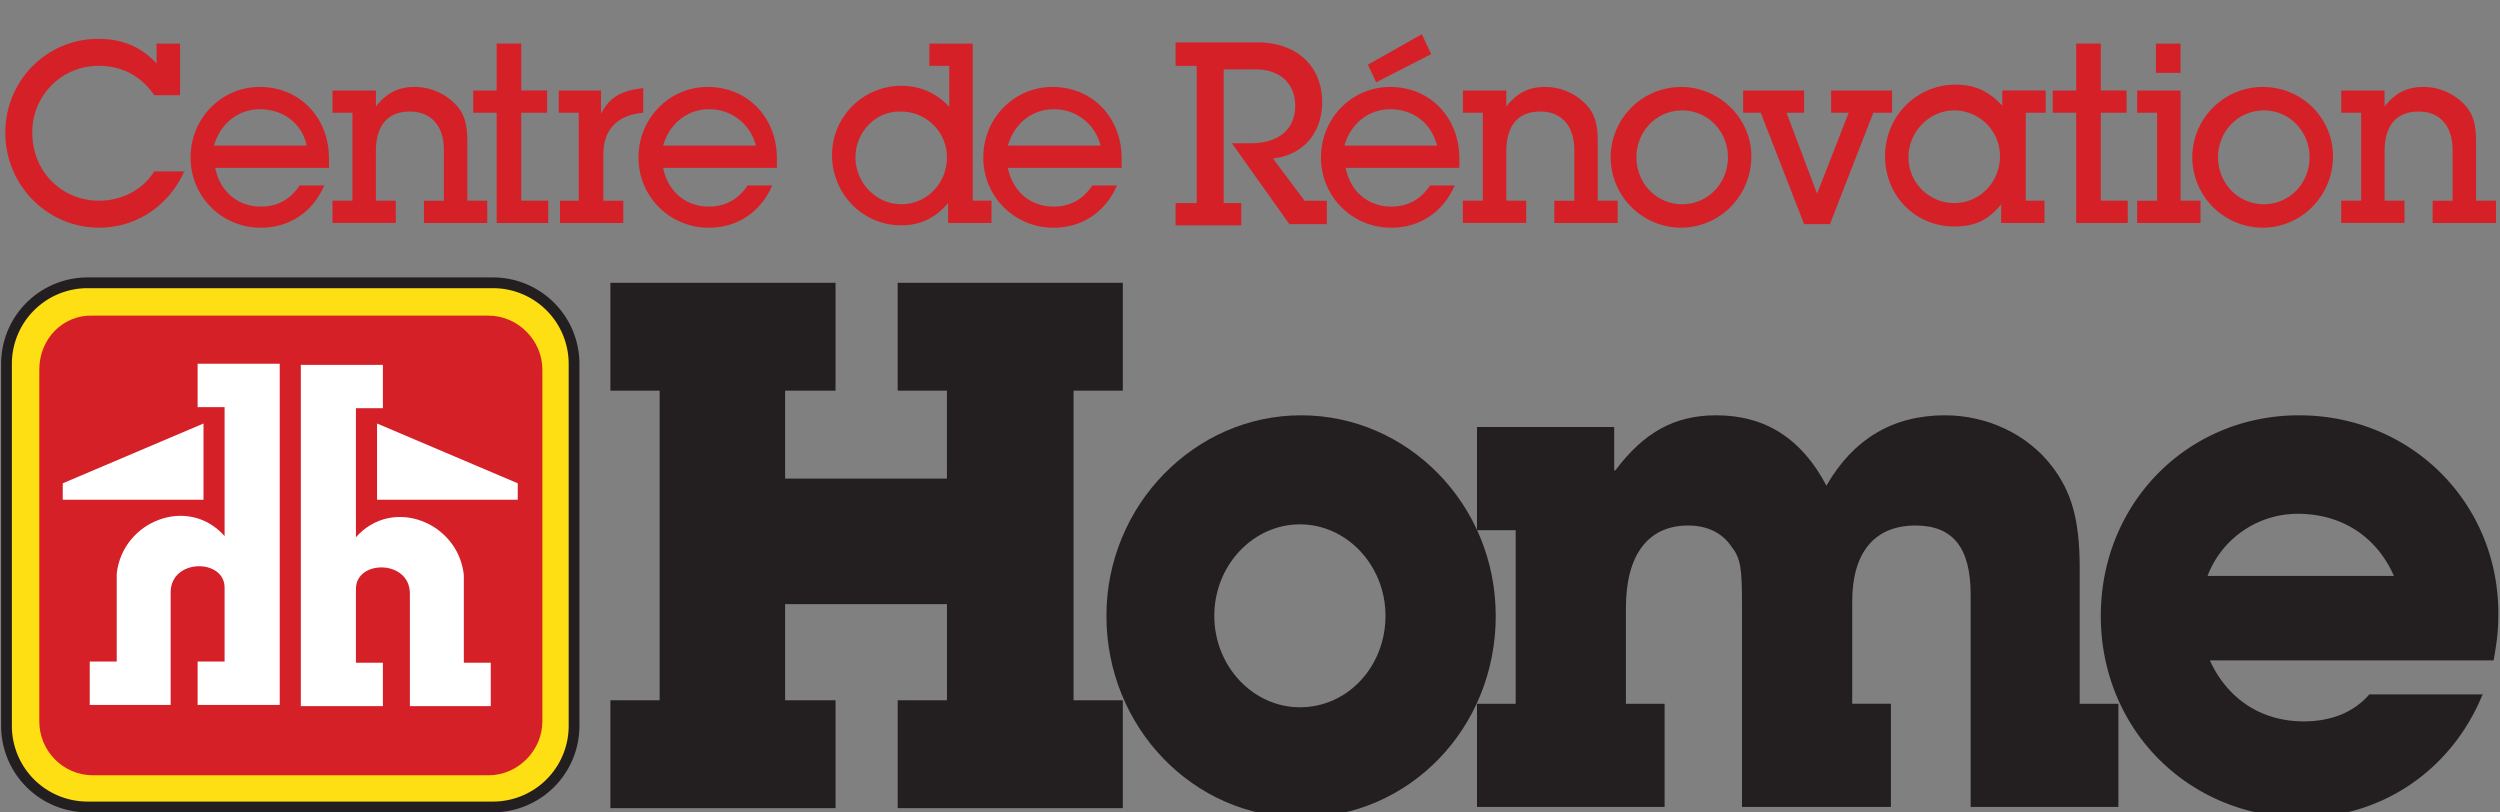 <svg stroke-miterlimit="10" style="fill-rule:nonzero;clip-rule:evenodd;stroke-linecap:round;stroke-linejoin:round" viewBox="0 0 100 32.5" xml:space="preserve" xmlns="http://www.w3.org/2000/svg" xmlns:vectornator="http://vectornator.io"><rect x="0" y="0" width="100" height="32.5" fill="#808080" stroke="none"/><clipPath id="a"><path d="M0 0h100v32.5H0z"/></clipPath><g clip-path="url(#a)" vectornator:layerName="Untitled"><path d="M19.725 32.278a3.243 3.243 0 0 0 3.237-3.236V14.548a3.243 3.243 0 0 0-3.237-3.236H3.496A3.243 3.243 0 0 0 .26 14.548v14.494a3.243 3.243 0 0 0 3.236 3.236h16.23Z" fill="#fedf13" stroke="#231f20" stroke-linecap="butt" stroke-linejoin="miter" stroke-width=".43"/><path d="M19.538 31.012c1.172 0 2.157-.985 2.157-2.158V14.783c0-1.173-.985-2.158-2.157-2.158H3.73c-1.22-.047-2.158.938-2.158 2.158v14.071c0 1.173.938 2.158 2.158 2.158h15.807Z" fill="#d62027"/><g fill="#fff"><path d="M8.14 16.94v3.049H2.51v-.657L8.14 16.94Z"/><path d="M7.905 16.284v-1.736h3.284v13.65H7.905v-1.736h1.079v-2.955c0-1.173-2.158-1.173-2.158.188v4.502H3.59v-1.735h1.079v-3.518c.234-2.11 2.861-3.143 4.315-1.5v-5.16H7.905Z"/></g><g fill="#fff"><path d="M15.082 16.94v3.049h5.628v-.657l-5.628-2.392Z"/><path d="M15.316 16.33v-1.735h-3.283v13.65h3.283v-1.736h-1.079v-2.955c0-1.173 2.158-1.173 2.158.187v4.503h3.236V26.51h-1.078V22.99c-.235-2.11-2.862-3.143-4.316-1.501v-5.16h1.08Z"/></g><g fill="#231f20"><path d="M37.877 15.627h-1.97v-4.315h9.006v4.315h-1.97V28.01h1.97v4.315h-9.005V28.01h1.97v-3.846h-6.473v3.846h2.017v4.315h-9.006V28.01h1.97V15.627h-1.97v-4.315h9.006v4.315h-2.017v3.518h6.472v-3.518Z"/><path d="M59.83 24.633c0 4.503-3.472 8.067-7.787 8.067-4.315 0-7.786-3.611-7.786-8.067 0-4.41 3.518-8.021 7.786-8.021s7.786 3.565 7.786 8.02Zm-11.258 0c0 2.017 1.548 3.658 3.424 3.658 1.923 0 3.424-1.642 3.424-3.658 0-2.017-1.548-3.659-3.424-3.659s-3.424 1.642-3.424 3.659Z"/><path d="M64.613 18.816c1.126-1.5 2.346-2.204 4.034-2.204 1.97 0 3.424.938 4.41 2.814 1.078-1.876 2.673-2.814 4.737-2.814 1.688 0 3.283.75 4.268 2.017.797 1.032 1.126 2.157 1.126 4.08v5.442h1.548v4.127h-5.91v-8.49c0-1.876-.704-2.767-2.205-2.767-1.642 0-2.533 1.079-2.533 3.049v4.08h1.548v4.128H69.68v-8.067c0-1.455-.047-1.877-.422-2.346-.375-.563-.985-.844-1.736-.844-1.594 0-2.485 1.173-2.485 3.283v3.847h1.547v4.127H59.08v-4.127h1.547v-6.942H59.08V17.08h5.488v1.735h.046Z"/><path d="M99.323 27.728c-1.22 3.05-4.034 4.972-7.223 4.972-4.55 0-8.068-3.518-8.068-8.067 0-4.503 3.471-8.021 7.927-8.021 4.456 0 7.974 3.47 7.974 7.927 0 .656-.047 1.079-.188 1.876h-11.35c.703 1.548 2.063 2.44 3.752 2.44 1.125 0 2.017-.376 2.626-1.08h4.55v-.047Zm-7.41-7.176a3.86 3.86 0 0 0-3.612 2.486h7.457c-.703-1.595-2.11-2.486-3.846-2.486Z"/></g><g fill="#d62027"><path d="M7.39 6.809c-.61 1.407-1.924 2.298-3.425 2.298-2.064 0-3.752-1.689-3.752-3.8 0-2.11 1.688-3.752 3.705-3.752.938 0 1.689.282 2.346.985v-.797h.938v2.064H6.17c-.516-.75-1.267-1.173-2.205-1.173a2.643 2.643 0 0 0-2.673 2.674c0 1.548 1.172 2.72 2.673 2.72.891 0 1.736-.422 2.205-1.172h1.22v-.047ZM12.971 7.418c-.47 1.08-1.407 1.69-2.533 1.69a2.793 2.793 0 0 1-2.814-2.815c0-1.548 1.22-2.815 2.767-2.815 1.595 0 2.768 1.22 2.768 2.862v.375h-4.55c.187.938.891 1.548 1.83 1.548.656 0 1.172-.282 1.547-.845h.985Zm-2.58-3.048c-.891 0-1.595.61-1.83 1.454h3.706c-.187-.891-.938-1.454-1.876-1.454ZM14.988 4.323c.422-.563.891-.845 1.595-.845a2.27 2.27 0 0 1 1.688.75c.329.376.422.798.422 1.455v2.345h.798v.891h-2.533v-.89h.797V6.01c0-.985-.516-1.548-1.36-1.548-.891 0-1.36.563-1.36 1.595v1.97h.797v.891H13.3v-.89h.798V4.51h-.798v-.89h1.736v.703h-.047ZM20.851 8.028h1.079v.891h-2.064V4.51h-.938v-.89h.938V1.742h.985v1.876h1.032v.891H20.85v3.518ZM24.04 4.557c.329-.656.798-.938 1.69-1.032v.985c-1.033.094-1.596.657-1.596 1.689v1.83h.798v.89h-2.533v-.89h.75V4.51h-.797v-.89h1.689v.937Z"/><path d="M30.889 7.418c-.47 1.08-1.407 1.69-2.533 1.69a2.793 2.793 0 0 1-2.815-2.815c0-1.548 1.22-2.815 2.768-2.815 1.595 0 2.767 1.22 2.767 2.862v.375h-4.55c.188.938.892 1.548 1.83 1.548.656 0 1.172-.282 1.548-.845h.985ZM28.356 4.37c-.891 0-1.595.61-1.83 1.454h3.706a1.904 1.904 0 0 0-1.876-1.454ZM38.863 8.028h.797v.891h-1.735v-.797c-.517.61-1.126.891-1.877.891-1.548 0-2.767-1.266-2.767-2.814a2.772 2.772 0 0 1 2.767-2.767c.75 0 1.407.281 1.923.844V2.634h-.797v-.891h1.736v6.285h-.047Zm-4.644-1.735c0 1.032.844 1.876 1.83 1.876 1.031 0 1.828-.844 1.828-1.876s-.844-1.83-1.829-1.83c-.985-.046-1.829.798-1.829 1.83Z"/><path d="M44.679 7.418c-.47 1.08-1.407 1.69-2.533 1.69a2.793 2.793 0 0 1-2.814-2.815c0-1.548 1.22-2.815 2.767-2.815 1.595 0 2.767 1.22 2.767 2.862v.375h-4.55c.188.938.892 1.548 1.83 1.548.657 0 1.172-.282 1.548-.845h.985ZM42.146 4.37c-.891 0-1.595.61-1.83 1.454h3.706a1.904 1.904 0 0 0-1.876-1.454ZM53.122 8.966h-1.548L49.276 5.73h.75c1.126 0 1.782-.563 1.782-1.501 0-.891-.61-1.454-1.594-1.454h-1.267v5.347h.704v.891h-2.627v-.891h.844V2.634h-.844v-.938h3.283c1.548 0 2.58.938 2.58 2.392 0 1.22-.75 2.111-1.97 2.252l1.267 1.688h.89v.938h.048Z"/><path d="M58.187 7.418c-.469 1.08-1.407 1.69-2.532 1.69a2.793 2.793 0 0 1-2.815-2.815c0-1.548 1.22-2.815 2.768-2.815 1.594 0 2.767 1.22 2.767 2.862v.375h-4.55c.188.938.892 1.548 1.83 1.548.656 0 1.172-.282 1.547-.845h.985Zm-2.58-3.048c-.89 0-1.594.61-1.829 1.454h3.706c-.235-.891-.938-1.454-1.876-1.454Zm1.267-3.002.375.797-2.204 1.126-.328-.704 2.157-1.22ZM60.204 4.323c.422-.563.892-.845 1.595-.845a2.27 2.27 0 0 1 1.689.75c.328.376.422.798.422 1.455v2.345h.797v.891h-2.533v-.89h.798V6.01c0-.985-.516-1.548-1.36-1.548-.892 0-1.36.563-1.36 1.595v1.97h.797v.891h-2.533v-.89h.797V4.51h-.797v-.89h1.735v.703h-.047Z"/><path d="M70.054 6.246c0 1.595-1.266 2.861-2.814 2.861a2.823 2.823 0 0 1-2.814-2.814 2.823 2.823 0 0 1 2.814-2.815c1.548 0 2.814 1.267 2.814 2.768Zm-4.596.047c0 1.032.797 1.876 1.829 1.876s1.83-.844 1.83-1.876-.798-1.876-1.83-1.876-1.83.844-1.83 1.876ZM73.197 8.966h-1.032L70.43 4.51h-.704v-.89h2.44v.89h-.704l1.22 3.237 1.266-3.237h-.704v-.89h2.439v.89h-.75l-1.736 4.456ZM80.983 8.028h.798v.891h-1.736v-.75c-.516.657-1.079.891-1.876.891-1.548 0-2.767-1.22-2.767-2.814 0-1.595 1.266-2.861 2.814-2.861.797 0 1.36.281 1.876.844v-.61h1.736v.891h-.798v3.518h-.047ZM76.34 6.293c0 1.032.844 1.829 1.829 1.829 1.032 0 1.83-.844 1.83-1.876s-.845-1.83-1.83-1.83c-.985 0-1.83.845-1.83 1.877ZM84.032 8.028h1.079v.891h-2.064V4.51h-.938v-.89h.938V1.742h.985v1.876h1.032v.891h-1.032v3.518ZM87.222 8.028h.797v.891h-2.533v-.89h.797V4.51h-.797v-.89h1.736v4.408Zm0-5.112h-.985V1.743h.985v1.173Z"/><path d="M93.32 6.246c0 1.595-1.267 2.861-2.815 2.861a2.823 2.823 0 0 1-2.814-2.814 2.823 2.823 0 0 1 2.814-2.815c1.595 0 2.814 1.267 2.814 2.768Zm-4.597.047c0 1.032.797 1.876 1.829 1.876s1.83-.844 1.83-1.876-.798-1.876-1.83-1.876-1.83.844-1.83 1.876ZM95.336 4.323c.422-.563.891-.845 1.595-.845a2.27 2.27 0 0 1 1.689.75c.328.376.422.798.422 1.455v2.345h.797v.891h-2.533v-.89h.798V6.01c0-.985-.516-1.548-1.36-1.548-.892 0-1.36.563-1.36 1.595v1.97h.796v.891h-2.532v-.89h.797V4.51h-.797v-.89h1.735v.703h-.047Z"/></g></g></svg>